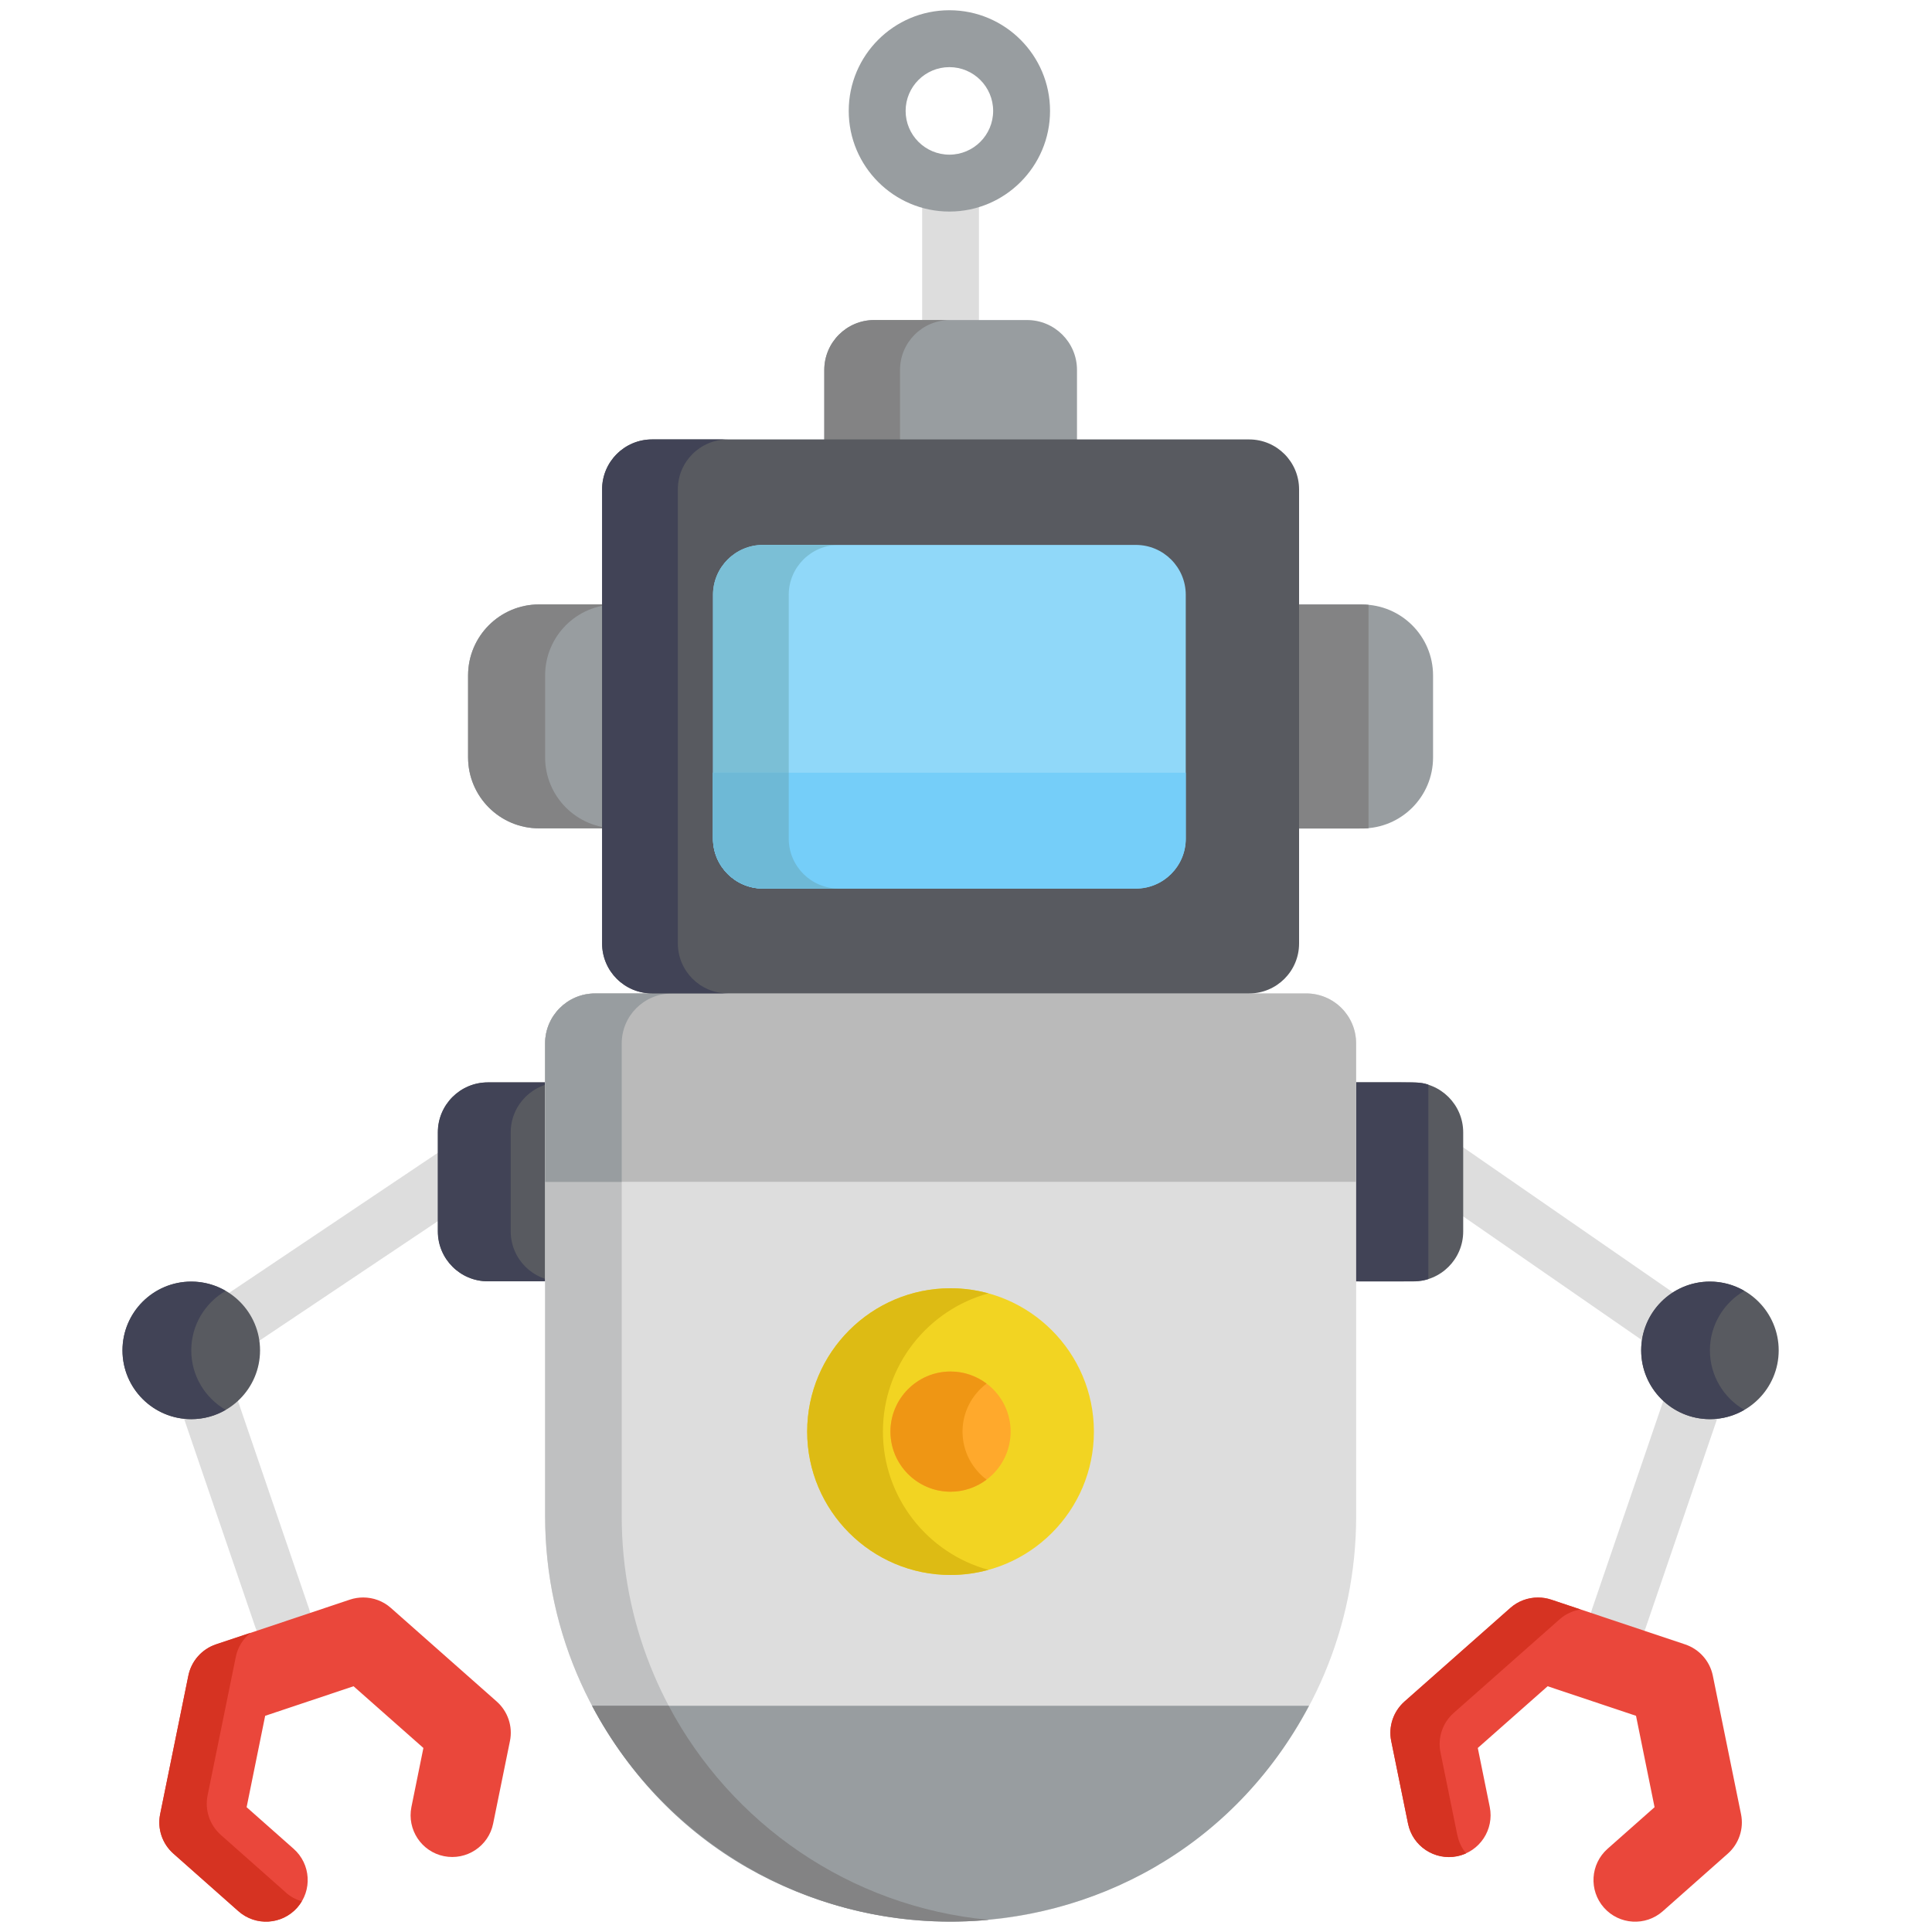 <?xml version="1.0" encoding="UTF-8"?><svg id="Layer_1" xmlns="http://www.w3.org/2000/svg" viewBox="0 0 200 200"><defs><style>.cls-1{fill:#ea473b;}.cls-2{fill:#ef9614;}.cls-3{fill:#f2d422;}.cls-4{fill:#ffa92c;}.cls-5{fill:#90d8f9;}.cls-6{fill:#7bbfd6;}.cls-7{fill:#989da0;}.cls-8{fill:#bababa;}.cls-9{fill:#bfc0c1;}.cls-10{fill:#ddd;}.cls-11{fill:#ddbb14;}.cls-12{fill:#d63322;}.cls-13{fill:#414356;}.cls-14{fill:#6eb9d6;}.cls-15{fill:#585a60;}.cls-16{fill:#838384;}.cls-17{fill:#75cef9;}</style></defs><g><path class="cls-10" d="M179.38,138.08l-30.34-20.99c-1.34-.92-3.17-.59-4.09,.75-.92,1.34-.59,3.17,.75,4.09l27.8,19.24-8.69,25.4c-.53,1.54,.29,3.21,1.83,3.74,.32,.11,.64,.16,.95,.16,1.22,0,2.37-.77,2.78-1.99l8.67-25.35c.42-.21,.8-.53,1.08-.95,.92-1.34,.59-3.17-.75-4.09Z"/><path class="cls-10" d="M49.71,119.89c-.92-1.34-2.76-1.67-4.09-.75l-26.96,18.09c-1.3,.54-2.03,1.93-1.75,3.3,.04,.22,.1,.45,.2,.66l9.33,27.28c.42,1.22,1.56,1.99,2.78,1.99,.32,0,.64-.05,.95-.16,1.54-.53,2.36-2.2,1.83-3.74l-8.69-25.4,25.65-17.18c1.34-.92,1.67-2.76,.75-4.09Z"/></g><g><path class="cls-15" d="M146.3,112.05h-7.92v20.6h7.92c2.86,0,5.17-2.32,5.17-5.17v-10.25c0-2.86-2.32-5.18-5.17-5.18Z"/><path class="cls-15" d="M56.43,112.05h-5.92c-2.86,0-5.17,2.32-5.17,5.17v10.25c0,2.86,2.32,5.17,5.17,5.17h7.92v-20.6h-2Z"/></g><g><path class="cls-13" d="M147.86,112.28c-.93-.29-.65-.24-9.47-.24v20.6c8.79,0,8.49,.07,9.47-.24v-20.12Z"/><path class="cls-13" d="M52.87,127.47v-10.25c0-2.86,2.32-5.17,5.17-5.17h-7.55c-2.86,0-5.17,2.32-5.17,5.17v10.25c0,2.86,2.32,5.17,5.17,5.17h7.55c-2.86,0-5.17-2.32-5.17-5.17Z"/></g><path class="cls-1" d="M159.21,165.37c-1.04,0-2.06,.37-2.86,1.08l-10.96,9.69c-1.15,1.02-1.68,2.58-1.37,4.09l1.74,8.55c.47,2.33,2.75,3.84,5.09,3.37,2.33-.47,3.84-2.75,3.37-5.09l-1.24-6.11,7.23-6.39,9.15,3.06,1.92,9.46-4.87,4.31c-1.78,1.58-1.95,4.3-.37,6.09,1.58,1.78,4.3,1.95,6.09,.37l6.73-5.96c1.15-1.02,1.68-2.58,1.37-4.09l-2.92-14.34c-.31-1.51-1.4-2.74-2.86-3.23l-13.87-4.64c-.45-.15-.91-.22-1.37-.22Z"/><path class="cls-12" d="M150.86,189.96l-1.74-8.55c-.31-1.51,.21-3.07,1.37-4.09l10.96-9.69c.62-.55,1.37-.89,2.16-1.02l-3.03-1.01c-.45-.15-.91-.22-1.37-.22-1.04,0-2.06,.37-2.86,1.08l-10.96,9.69c-1.15,1.02-1.68,2.58-1.37,4.09l1.74,8.55c.47,2.33,2.75,3.84,5.09,3.37,.32-.07,.63-.17,.92-.3-.44-.53-.76-1.17-.9-1.89Z"/><path class="cls-1" d="M37.6,165.37c1.04,0,2.06,.37,2.86,1.08l10.96,9.69c1.15,1.02,1.68,2.58,1.37,4.09l-1.74,8.55c-.47,2.33-2.75,3.84-5.09,3.37-2.33-.47-3.84-2.75-3.37-5.09l1.24-6.11-7.23-6.39-9.15,3.06-1.92,9.46,4.87,4.31c1.78,1.58,1.95,4.3,.37,6.09-1.58,1.78-4.3,1.95-6.09,.37l-6.73-5.96c-1.15-1.02-1.68-2.58-1.37-4.09l2.92-14.34c.31-1.51,1.4-2.74,2.86-3.23l13.87-4.64c.45-.15,.91-.22,1.37-.22Z"/><path class="cls-12" d="M29.59,195.91l-6.73-5.96c-1.15-1.02-1.68-2.58-1.37-4.09l2.92-14.34c.2-1,.75-1.87,1.52-2.49l-3.57,1.19c-1.46,.49-2.55,1.72-2.86,3.23l-2.92,14.34c-.31,1.51,.21,3.07,1.37,4.09l6.73,5.96c1.78,1.58,4.51,1.41,6.09-.37,.18-.21,.34-.43,.47-.65-.6-.17-1.16-.47-1.66-.91Z"/><g><circle class="cls-15" cx="177.01" cy="139.79" r="7.12"/><circle class="cls-15" cx="19.8" cy="139.79" r="7.12"/></g><g><path class="cls-13" d="M177.01,139.79c0-2.63,1.43-4.92,3.56-6.16-1.05-.61-2.26-.96-3.56-.96-3.93,0-7.11,3.19-7.11,7.12s3.19,7.12,7.11,7.12c1.3,0,2.51-.35,3.56-.96-2.12-1.23-3.56-3.52-3.56-6.16Z"/><path class="cls-13" d="M19.8,139.79c0-2.63,1.43-4.92,3.56-6.16-1.05-.61-2.26-.96-3.56-.96-3.93,0-7.12,3.19-7.12,7.12s3.19,7.12,7.12,7.12c1.3,0,2.51-.35,3.56-.96-2.12-1.23-3.56-3.52-3.56-6.16Z"/></g><path class="cls-10" d="M98.4,37.64c-1.62,0-2.94-1.32-2.94-2.94v-14.09c0-1.62,1.32-2.94,2.94-2.94s2.94,1.32,2.94,2.94v14.09c0,1.63-1.32,2.94-2.94,2.94Z"/><path class="cls-7" d="M106.31,33.13h-15.81c-2.86,0-5.17,2.32-5.17,5.17v8.76h26.16v-8.76c0-2.86-2.32-5.17-5.17-5.17Z"/><path class="cls-16" d="M93.17,39.87v-1.57c0-2.86,2.32-5.17,5.17-5.17h-7.84c-2.86,0-5.17,2.32-5.17,5.17v8.76h7.84v-7.19Z"/><g><path class="cls-7" d="M98.28,21.9c-5.74,0-10.42-4.67-10.42-10.42s4.67-10.42,10.42-10.42,10.42,4.67,10.42,10.42-4.67,10.42-10.42,10.42Zm0-14.95c-2.5,0-4.53,2.03-4.53,4.53s2.03,4.53,4.53,4.53,4.53-2.03,4.53-4.53-2.03-4.53-4.53-4.53Z"/><path class="cls-7" d="M62.32,62.57h-6.52c-4.06,0-7.35,3.29-7.35,7.35v8.48c0,4.06,3.29,7.35,7.35,7.35h8.94v-23.19h-2.42Z"/><path class="cls-7" d="M141,62.57h-7.3v23.19h7.3c4.06,0,7.35-3.29,7.35-7.35v-8.48c0-4.06-3.29-7.35-7.35-7.35Z"/></g><g><path class="cls-16" d="M56.43,78.4v-8.48c0-4.06,3.29-7.35,7.35-7.35h-7.97c-4.06,0-7.35,3.29-7.35,7.35v8.48c0,4.06,3.29,7.35,7.35,7.35h7.97c-4.06,0-7.35-3.29-7.35-7.35Z"/><path class="cls-16" d="M141.67,62.61c-.22-.02-.45-.03-.67-.03h-7.3v23.19c8.13,0,7.48,.01,7.97-.03v-23.12h0Z"/></g><path class="cls-10" d="M135.21,102.84H61.6c-2.86,0-5.17,2.32-5.17,5.17v48.94c0,23.18,18.79,41.98,41.98,41.98s41.98-18.79,41.98-41.98v-48.94c0-2.86-2.31-5.17-5.17-5.17Z"/><path class="cls-9" d="M64.36,156.95v-48.94c0-2.86,2.31-5.17,5.17-5.17h-7.93c-2.86,0-5.17,2.32-5.17,5.17v48.94c0,24.62,21.15,44.11,45.94,41.79-21.32-2-38.01-19.94-38.01-41.79Z"/><path class="cls-8" d="M135.21,102.84H61.6c-2.86,0-5.17,2.32-5.17,5.17v14.33h83.95v-14.33c0-2.86-2.31-5.17-5.17-5.17Z"/><path class="cls-7" d="M64.36,108.02c0-2.86,2.31-5.17,5.17-5.17h-7.93c-2.86,0-5.17,2.32-5.17,5.17v14.33h7.93v-14.33Z"/><path class="cls-3" d="M98.4,163.04c-8.19,0-14.84-6.66-14.84-14.84s6.66-14.84,14.84-14.84,14.84,6.66,14.84,14.84c0,8.19-6.66,14.84-14.84,14.84Z"/><path class="cls-11" d="M91.4,148.2c0-6.83,4.64-12.59,10.92-14.31-1.25-.34-2.56-.53-3.92-.53-8.19,0-14.84,6.66-14.84,14.84s6.66,14.84,14.84,14.84c1.36,0,2.67-.19,3.92-.53-6.29-1.72-10.92-7.49-10.92-14.31Z"/><path class="cls-7" d="M61.29,176.58c15.78,29.78,58.46,29.75,74.22,0H61.29Z"/><path class="cls-16" d="M102.35,198.74c-14.4-1.35-26.67-9.98-33.13-22.16h-7.93c7.9,14.9,23.96,23.76,41.06,22.16Z"/><path class="cls-4" d="M98.4,141.98c-3.43,0-6.22,2.79-6.22,6.22s2.79,6.22,6.22,6.22,6.22-2.79,6.22-6.22-2.79-6.22-6.22-6.22Z"/><path class="cls-2" d="M99.64,148.2c0-2.03,.98-3.83,2.49-4.97-1.04-.78-2.33-1.25-3.73-1.25-3.43,0-6.22,2.79-6.22,6.22s2.79,6.22,6.22,6.22c1.4,0,2.69-.47,3.73-1.25-1.51-1.14-2.49-2.94-2.49-4.97Z"/><path class="cls-15" d="M134.48,97.67c0,2.86-2.32,5.17-5.17,5.17h-61.81c-2.86,0-5.17-2.32-5.17-5.17V50.66c0-2.86,2.32-5.17,5.17-5.17h61.81c2.86,0,5.17,2.32,5.17,5.17v47h0Z"/><path class="cls-13" d="M70.17,97.67V50.66c0-2.86,2.32-5.17,5.17-5.17h-7.84c-2.86,0-5.17,2.32-5.17,5.17v47c0,2.86,2.32,5.17,5.17,5.17h7.84c-2.86,0-5.17-2.32-5.17-5.17Z"/><path class="cls-5" d="M122.75,86.81c0,2.86-2.32,5.17-5.17,5.17h-38.6c-2.86,0-5.17-2.32-5.17-5.17v-25.23c0-2.86,2.32-5.17,5.17-5.17h38.6c2.86,0,5.17,2.32,5.17,5.17v25.23Z"/><path class="cls-6" d="M81.65,86.81v-25.23c0-2.86,2.32-5.17,5.17-5.17h-7.84c-2.86,0-5.17,2.32-5.17,5.17v25.23c0,2.86,2.32,5.17,5.17,5.17h7.84c-2.86,0-5.17-2.32-5.17-5.17Z"/><path class="cls-17" d="M73.81,79.99v6.83c0,2.86,2.32,5.17,5.17,5.17h38.6c2.86,0,5.17-2.32,5.17-5.17v-6.83h-48.95Z"/><path class="cls-14" d="M81.65,86.81v-6.83h-7.84v6.83c0,2.86,2.32,5.17,5.17,5.17h7.84c-2.86,0-5.17-2.32-5.17-5.17Z"/></svg>